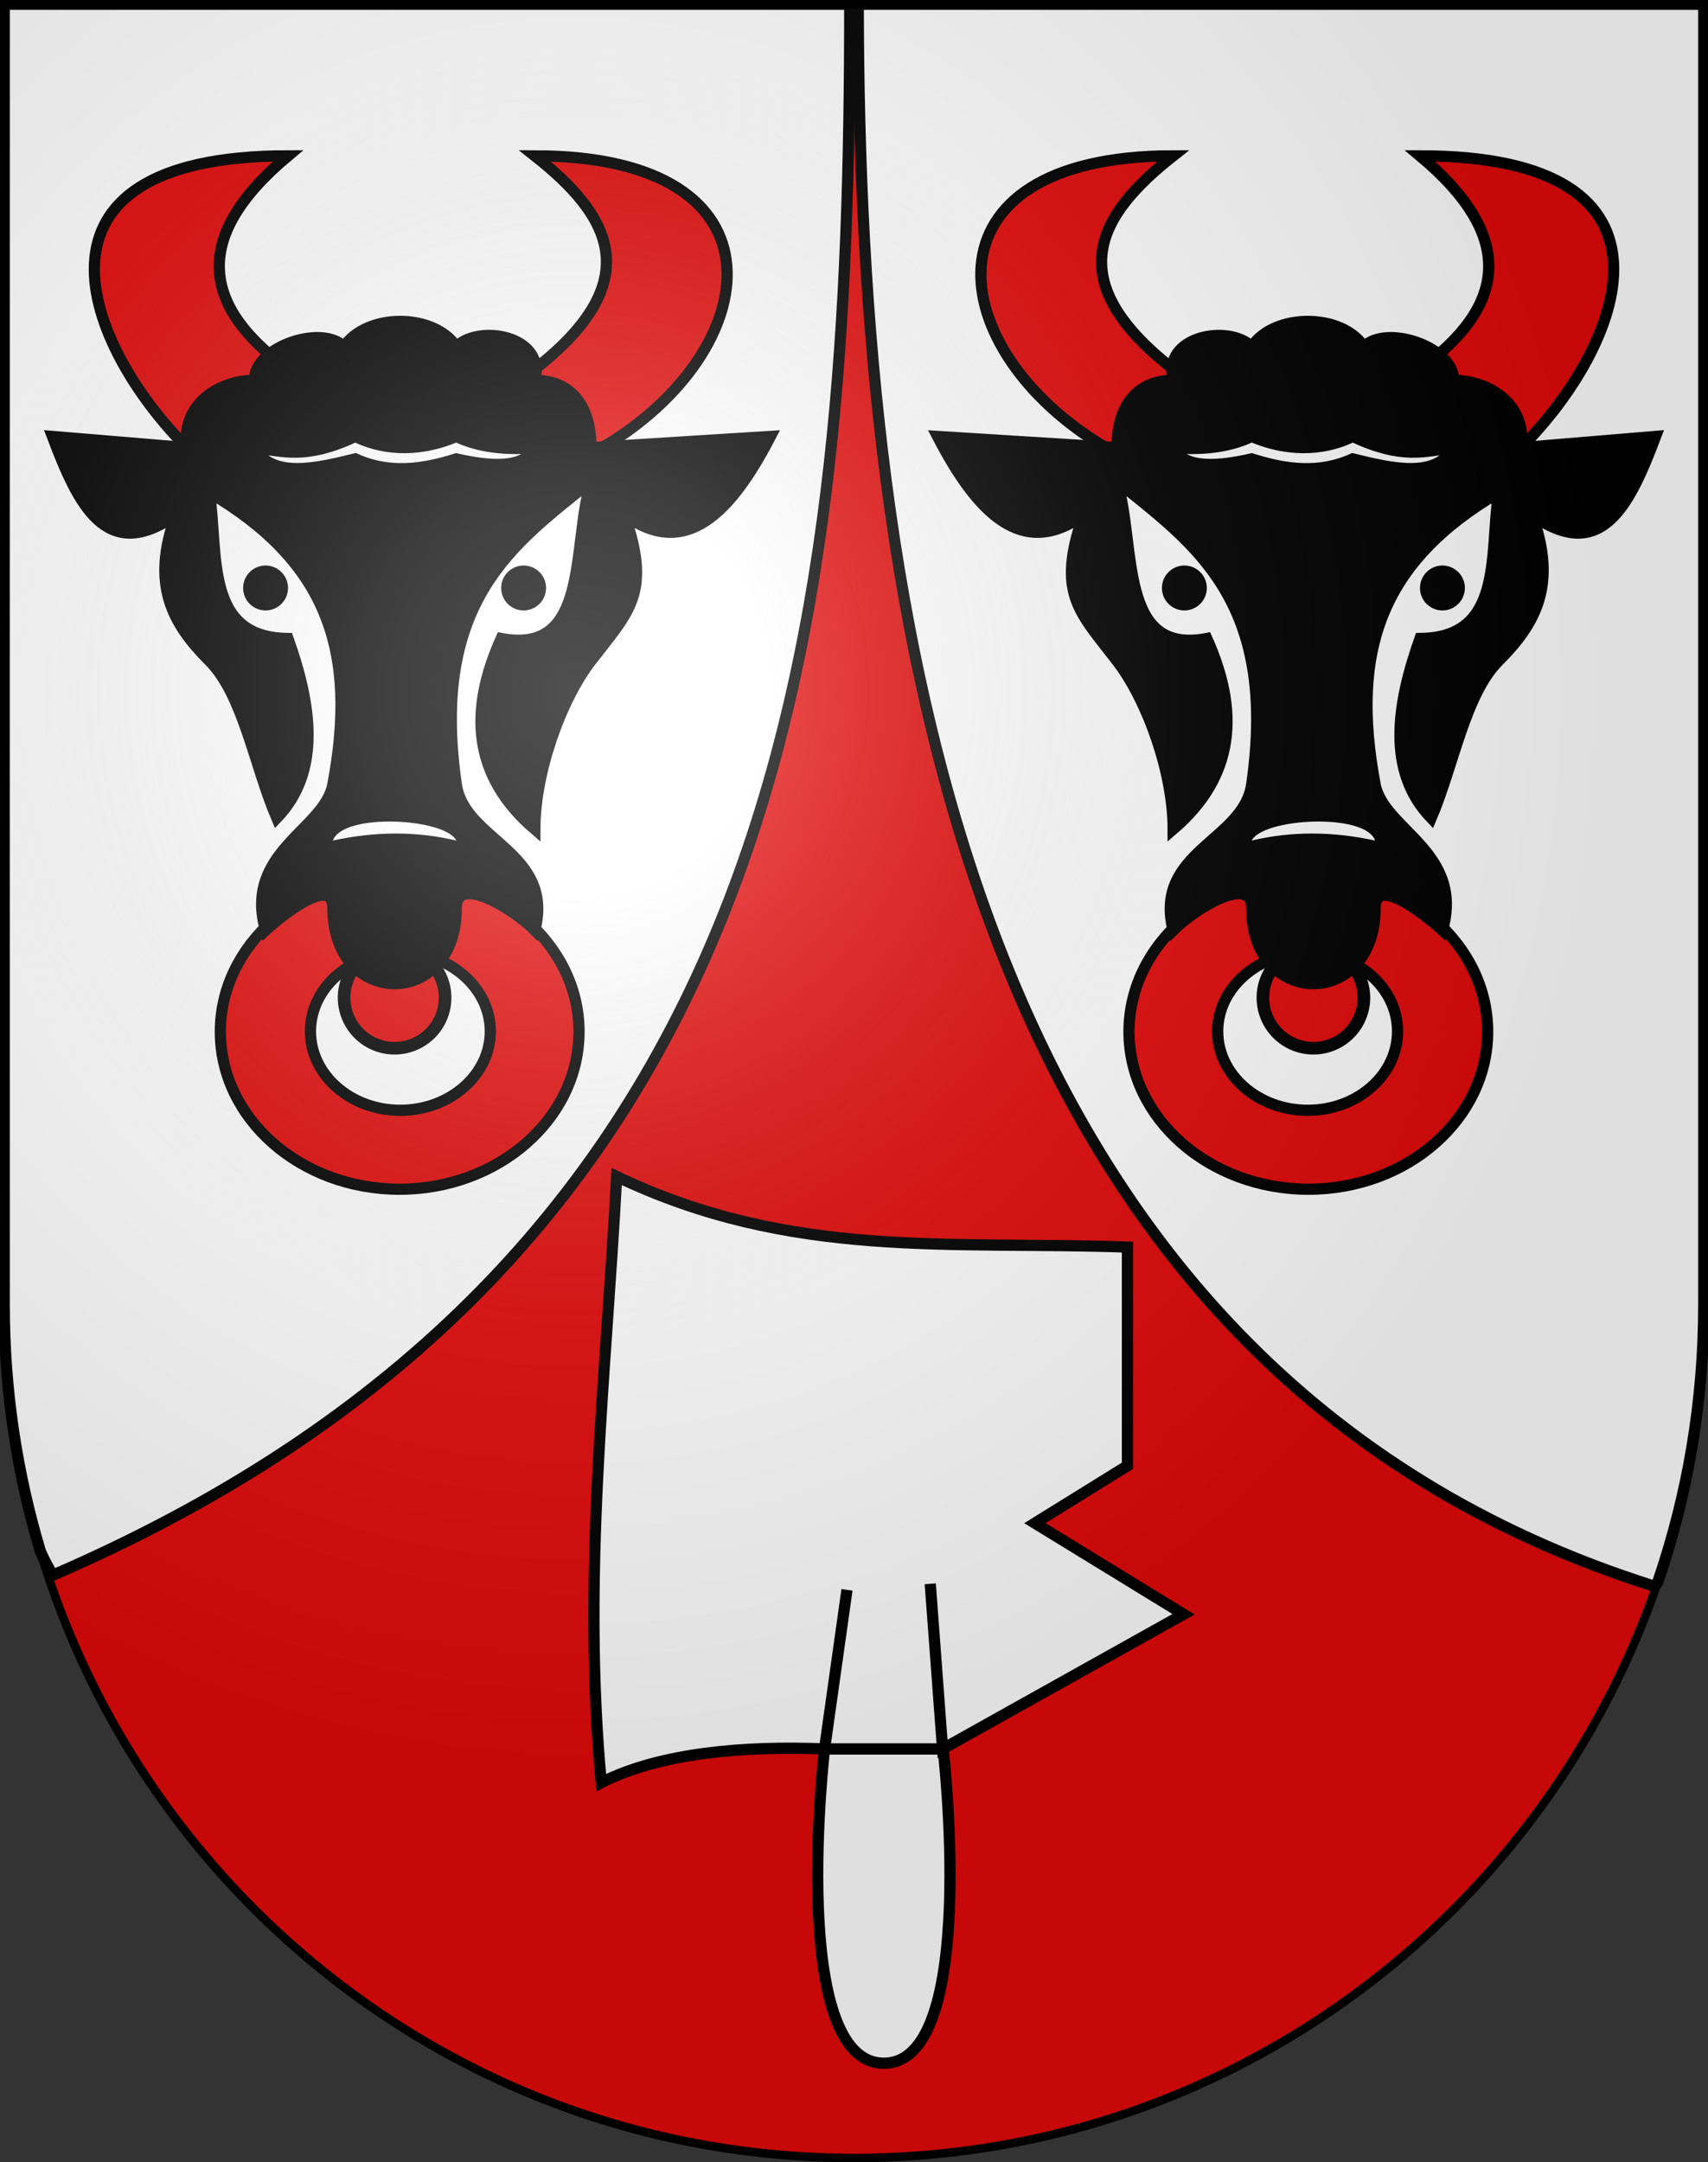 <?xml version="1.0" encoding="UTF-8" standalone="no"?>
<svg
   xmlns:dc="http://purl.org/dc/elements/1.1/"
   xmlns:cc="http://creativecommons.org/ns#"
   xmlns:rdf="http://www.w3.org/1999/02/22-rdf-syntax-ns#"
   xmlns:svg="http://www.w3.org/2000/svg"
   xmlns="http://www.w3.org/2000/svg"
   xmlns:xlink="http://www.w3.org/1999/xlink"
   xmlns:sodipodi="http://sodipodi.sourceforge.net/DTD/sodipodi-0.dtd"
   xmlns:inkscape="http://www.inkscape.org/namespaces/inkscape"
   height="763"
   width="603"
   version="1.0"
   id="svg20"
   sodipodi:version="0.32"
   inkscape:version="0.46"
   sodipodi:docname="Kirchdorf-coat of arms.svg"
   sodipodi:docbase="C:\Users\Camilo\Documents\Escudos de Suiza"
   inkscape:output_extension="org.inkscape.output.svg.inkscape">
  <rect width="100%" height="100%" fill="#333333" stroke="none"/>
  <defs
     id="defs29">
    <inkscape:perspective
       sodipodi:type="inkscape:persp3d"
       inkscape:vp_x="0 : 381.5 : 1"
       inkscape:vp_y="0 : 1000 : 0"
       inkscape:vp_z="603 : 381.5 : 1"
       inkscape:persp3d-origin="301.5 : 254.33333 : 1"
       id="perspective5149" />
    <linearGradient
       id="linearGradient2893">
      <stop
         style="stop-color:#ffffff;stop-opacity:0.314;"
         offset="0"
         id="stop2895" />
      <stop
         id="stop2897"
         offset="0.19"
         style="stop-color:#ffffff;stop-opacity:0.251;" />
      <stop
         style="stop-color:#6b6b6b;stop-opacity:0.125;"
         offset="0.6"
         id="stop2901" />
      <stop
         style="stop-color:#000000;stop-opacity:0.125;"
         offset="1"
         id="stop2899" />
    </linearGradient>
    <radialGradient
       inkscape:collect="always"
       xlink:href="#linearGradient2893"
       id="radialGradient3236"
       gradientUnits="userSpaceOnUse"
       gradientTransform="matrix(1.215,1.531577e-24,1.464684e-23,1.267,-839.192,-490.489)"
       cx="858.042"
       cy="579.933"
       fx="858.042"
       fy="579.933"
       r="300" />
    <inkscape:perspective
       id="perspective5197"
       inkscape:persp3d-origin="372.04724 : 350.78739 : 1"
       inkscape:vp_z="744.09448 : 526.18109 : 1"
       inkscape:vp_y="0 : 1000 : 0"
       inkscape:vp_x="0 : 526.18109 : 1"
       sodipodi:type="inkscape:persp3d" />
    <inkscape:perspective
       id="perspective3499"
       inkscape:persp3d-origin="372.04724 : 350.78739 : 1"
       inkscape:vp_z="744.09448 : 526.18109 : 1"
       inkscape:vp_y="0 : 1000 : 0"
       inkscape:vp_x="0 : 526.18109 : 1"
       sodipodi:type="inkscape:persp3d" />
  </defs>
  <sodipodi:namedview
     inkscape:window-height="720"
     inkscape:window-width="1280"
     inkscape:pageshadow="2"
     inkscape:pageopacity="0.0"
     guidetolerance="10.0"
     gridtolerance="10.0"
     objecttolerance="10.0"
     borderopacity="1.0"
     bordercolor="#666666"
     pagecolor="#ffffff"
     id="base"
     inkscape:zoom="0.5"
     inkscape:cx="603.93933"
     inkscape:cy="476.83624"
     inkscape:window-x="-8"
     inkscape:window-y="-8"
     inkscape:current-layer="layer2"
     showgrid="true"
     showguides="true">
    <inkscape:grid
       type="xygrid"
       id="grid5151" />
  </sodipodi:namedview>
  <g
     inkscape:groupmode="layer"
     id="layer1"
     inkscape:label="Fond écu"
     style="display:inline"
     sodipodi:insensitive="true">
    <path
       id="path1899"
       d="M 1.5,1.5 L 1.5,460.368 C 1.5,626.678 135.815,761.5 301.5,761.5 C 467.185,761.5 601.5,626.678 601.5,460.368 L 601.5,1.5 L 1.5,1.5 z"
       style="fill:#e20909;fill-opacity:1" />
  </g>
  <g
     inkscape:groupmode="layer"
     id="layer2"
     inkscape:label="Meubles"
     style="display:inline"
     sodipodi:insensitive="true">
    <path
       style="fill:#ffffff;fill-opacity:1;fill-rule:nonzero;stroke:#000000;stroke-width:3.961;stroke-linecap:butt;stroke-linejoin:miter;stroke-miterlimit:4;stroke-dasharray:none;stroke-opacity:1"
       d="M 291.103,617.155 C 291.103,617.155 278.181,728.052 312.037,728.052 C 345.894,728.052 332.972,617.155 332.972,617.155 L 291.103,617.155 z"
       id="path4299"
       sodipodi:nodetypes="czcc" />
    <path
       style="fill:#ffffff;fill-opacity:1;fill-rule:nonzero;stroke:#000000;stroke-width:3.961;stroke-linecap:butt;stroke-linejoin:miter;stroke-miterlimit:4;stroke-dasharray:none;stroke-opacity:1"
       d="M 365.361,537.482 L 398.039,517.233 L 398.039,440.066 C 335.064,437.837 279.33,444.561 217.712,415.165 C 213.932,486.353 205.415,555.429 212.266,629.037 C 233.011,618.483 262.918,616.018 291.103,617.155 L 299.025,561.015 L 291.103,617.155 L 332.769,617.155 L 328.419,558.884 L 332.769,617.155 L 417.842,569.628 L 365.361,537.482 z"
       id="path3525"
       sodipodi:nodetypes="ccccccccccccc" />
    <g
       id="g4468">
      <path
         id="path4322"
         d="M 303,1.5 C 303.291,218.855 340.969,483.287 584.281,559.812 C 584.634,559.283 584.968,558.728 585.312,558.156 C 595.799,527.49 601.5,494.612 601.5,460.375 L 601.5,1.5 L 303,1.5 z"
         style="fill:#ffffff;fill-opacity:1;fill-rule:nonzero;stroke:#000000;stroke-width:3.961;stroke-linecap:butt;stroke-linejoin:miter;stroke-miterlimit:4;stroke-dasharray:none;stroke-opacity:1" />
      <path
         id="path4348"
         d="M 1.5,1.5 L 1.5,460.375 C 1.5,490.666 5.992,519.891 14.281,547.469 C 15.683,550.652 17.132,553.432 18.719,555.812 C 279.76,443.084 299.965,219.156 300,1.5 L 1.5,1.5 z"
         style="fill:#ffffff;fill-opacity:1;fill-rule:nonzero;stroke:#000000;stroke-width:3.961;stroke-linecap:butt;stroke-linejoin:miter;stroke-miterlimit:4;stroke-dasharray:none;stroke-opacity:1" />
    </g>
    <g
       id="g4324"
       transform="matrix(3.961,0,0,3.961,-2453.586,-2234.47)">
      <path
         sodipodi:nodetypes="ccccccc"
         id="path4320"
         d="M 755,604 C 764,595 771,578 746,578 C 754.869,585.419 753.438,591.577 746,597 L 724,597 C 713.845,589.074 717.309,583.284 724,578 C 701,578 703.381,595.382 718,604 L 755,604 z"
         style="opacity:1;fill:#e20909;fill-opacity:1;fill-rule:nonzero;stroke:#000000;stroke-width:1;stroke-linecap:butt;stroke-linejoin:miter;stroke-miterlimit:4;stroke-dasharray:none;stroke-opacity:1" />
      <path
         id="path4303"
         d="M 736.062,642 C 727.234,642 720.063,648.294 720.062,656.031 C 720.062,663.769 727.234,670.063 736.062,670.062 C 744.891,670.062 752.031,663.769 752.031,656.031 C 752.031,648.294 744.891,642 736.062,642 z M 736,648.969 C 740.424,648.969 744,652.123 744,656 C 744,659.877 740.424,663.031 736,663.031 C 731.576,663.031 727.969,659.877 727.969,656 C 727.969,652.123 731.576,648.969 736,648.969 z"
         style="opacity:1;fill:#e20909;fill-opacity:1;fill-rule:nonzero;stroke:#000000;stroke-width:1;stroke-linecap:butt;stroke-linejoin:miter;stroke-miterlimit:4;stroke-dasharray:none;stroke-opacity:1" />
      <path
         transform="matrix(1.125,0,0,1.125,-91.5,-82.75)"
         d="M 740,654 A 4,4 0 1 1 732,654 A 4,4 0 1 1 740,654 z"
         sodipodi:ry="4"
         sodipodi:rx="4"
         sodipodi:cy="654"
         sodipodi:cx="736"
         id="path4308"
         style="opacity:1;fill:#e20909;fill-opacity:1;fill-rule:nonzero;stroke:#000000;stroke-width:1;stroke-linecap:butt;stroke-linejoin:miter;stroke-miterlimit:4;stroke-dasharray:none;stroke-opacity:1"
         sodipodi:type="arc" />
      <path
         sodipodi:nodetypes="cscccsccccccccccscccscccc"
         id="path4310"
         d="M 748,647 C 750,640 742.759,638.05 742,634 C 739.759,622.05 742.531,614.164 753,608 C 752.186,613.6 753.455,620.935 746,621 C 743.949,626.79 742.957,632.796 747,637 C 748.995,632.332 750,626 753,623 C 756.313,619.687 758.261,616.215 756,610 C 762.209,614.396 764.724,609.015 767,603 L 755,604 C 755.555,600.218 752.242,598.013 749,598 C 749,595 743,593 741,595 C 739,592 733,592 731,595 C 729,593 723,594 724,598 C 721,598 719,600 719,604 L 703,603 C 706.549,609.84 710.576,613.94 716,610 C 713.571,616.989 715.603,618.591 719,623 C 721.732,626.546 724,633 724,638 C 729.587,633.225 729.886,627.422 727,621 C 719.062,622.514 720.732,612.763 719,607 C 725.817,612.533 733.378,617.528 731,634 C 730.272,639.044 722.214,639.98 724,647 C 726,645 731,642 731,645 C 731,654 742,654 742,645 C 742,642 746.675,645.781 748,647 z"
         style="opacity:1;fill:#000000;fill-opacity:1;fill-rule:nonzero;stroke:#000000;stroke-width:1;stroke-linecap:butt;stroke-linejoin:miter;stroke-miterlimit:4;stroke-dasharray:none;stroke-opacity:1" />
      <path
         transform="translate(0.5,0)"
         d="M 749,616.5 A 1.5,1.5 0 1 1 746,616.5 A 1.5,1.5 0 1 1 749,616.5 z"
         sodipodi:ry="1.5"
         sodipodi:rx="1.5"
         sodipodi:cy="616.5"
         sodipodi:cx="747.5"
         id="path4312"
         style="opacity:1;fill:#000000;fill-opacity:1;fill-rule:nonzero;stroke:#000000;stroke-width:1;stroke-linecap:butt;stroke-linejoin:miter;stroke-miterlimit:4;stroke-dasharray:none;stroke-opacity:1"
         sodipodi:type="arc" />
      <path
         sodipodi:type="arc"
         style="opacity:1;fill:#000000;fill-opacity:1;fill-rule:nonzero;stroke:#000000;stroke-width:1;stroke-linecap:butt;stroke-linejoin:miter;stroke-miterlimit:4;stroke-dasharray:none;stroke-opacity:1"
         id="path4314"
         sodipodi:cx="747.5"
         sodipodi:cy="616.5"
         sodipodi:rx="1.5"
         sodipodi:ry="1.5"
         d="M 749,616.5 A 1.5,1.5 0 1 1 746,616.5 A 1.5,1.5 0 1 1 749,616.5 z"
         transform="translate(-22.5,0)" />
      <path
         sodipodi:nodetypes="ccc"
         id="path4316"
         d="M 731,639 C 734.5,638.167 738.167,638.167 742,639 C 741.121,636.499 732,637 731,639 z"
         style="opacity:1;fill:#ffffff;fill-opacity:1;fill-rule:nonzero;stroke:#ffffff;stroke-width:1;stroke-linecap:butt;stroke-linejoin:miter;stroke-miterlimit:4;stroke-dasharray:none;stroke-opacity:0" />
      <path
         sodipodi:nodetypes="ccccccc"
         id="path4318"
         d="M 724,604 C 726.649,604.22 729.017,603.946 731,603 C 734.744,604.593 737.919,604.027 740,603 C 744.453,605.081 746.423,604.306 749,604 C 747.404,606.807 743.418,605.835 740,605 C 737,606.363 734,605.954 731,605 C 728.27,605.622 725,606 724,604 z"
         style="opacity:1;fill:#ffffff;fill-opacity:1;fill-rule:nonzero;stroke:#000000;stroke-width:1;stroke-linecap:butt;stroke-linejoin:miter;stroke-miterlimit:4;stroke-dasharray:none;stroke-opacity:1" />
    </g>
    <g
       id="g4350"
       transform="matrix(-3.961,0,0,3.961,3056.586,-2234.47)">
      <path
         style="opacity:1;fill:#e20909;fill-opacity:1;fill-rule:nonzero;stroke:#000000;stroke-width:1;stroke-linecap:butt;stroke-linejoin:miter;stroke-miterlimit:4;stroke-dasharray:none;stroke-opacity:1"
         d="M 755,604 C 764,595 771,578 746,578 C 754.869,585.419 753.438,591.577 746,597 L 724,597 C 713.845,589.074 717.309,583.284 724,578 C 701,578 703.381,595.382 718,604 L 755,604 z"
         id="path4352"
         sodipodi:nodetypes="ccccccc" />
      <path
         style="opacity:1;fill:#e20909;fill-opacity:1;fill-rule:nonzero;stroke:#000000;stroke-width:1;stroke-linecap:butt;stroke-linejoin:miter;stroke-miterlimit:4;stroke-dasharray:none;stroke-opacity:1"
         d="M 736.062,642 C 727.234,642 720.063,648.294 720.062,656.031 C 720.062,663.769 727.234,670.063 736.062,670.062 C 744.891,670.062 752.031,663.769 752.031,656.031 C 752.031,648.294 744.891,642 736.062,642 z M 736,648.969 C 740.424,648.969 744,652.123 744,656 C 744,659.877 740.424,663.031 736,663.031 C 731.576,663.031 727.969,659.877 727.969,656 C 727.969,652.123 731.576,648.969 736,648.969 z"
         id="path4354" />
      <path
         sodipodi:type="arc"
         style="opacity:1;fill:#e20909;fill-opacity:1;fill-rule:nonzero;stroke:#000000;stroke-width:1;stroke-linecap:butt;stroke-linejoin:miter;stroke-miterlimit:4;stroke-dasharray:none;stroke-opacity:1"
         id="path4356"
         sodipodi:cx="736"
         sodipodi:cy="654"
         sodipodi:rx="4"
         sodipodi:ry="4"
         d="M 740,654 A 4,4 0 1 1 732,654 A 4,4 0 1 1 740,654 z"
         transform="matrix(1.125,0,0,1.125,-91.5,-82.75)" />
      <path
         style="opacity:1;fill:#000000;fill-opacity:1;fill-rule:nonzero;stroke:#000000;stroke-width:1;stroke-linecap:butt;stroke-linejoin:miter;stroke-miterlimit:4;stroke-dasharray:none;stroke-opacity:1"
         d="M 748,647 C 750,640 742.759,638.05 742,634 C 739.759,622.05 742.531,614.164 753,608 C 752.186,613.6 753.455,620.935 746,621 C 743.949,626.79 742.957,632.796 747,637 C 748.995,632.332 750,626 753,623 C 756.313,619.687 758.261,616.215 756,610 C 762.209,614.396 764.724,609.015 767,603 L 755,604 C 755.555,600.218 752.242,598.013 749,598 C 749,595 743,593 741,595 C 739,592 733,592 731,595 C 729,593 723,594 724,598 C 721,598 719,600 719,604 L 703,603 C 706.549,609.84 710.576,613.94 716,610 C 713.571,616.989 715.603,618.591 719,623 C 721.732,626.546 724,633 724,638 C 729.587,633.225 729.886,627.422 727,621 C 719.062,622.514 720.732,612.763 719,607 C 725.817,612.533 733.378,617.528 731,634 C 730.272,639.044 722.214,639.98 724,647 C 726,645 731,642 731,645 C 731,654 742,654 742,645 C 742,642 746.675,645.781 748,647 z"
         id="path4358"
         sodipodi:nodetypes="cscccsccccccccccscccscccc" />
      <path
         sodipodi:type="arc"
         style="opacity:1;fill:#000000;fill-opacity:1;fill-rule:nonzero;stroke:#000000;stroke-width:1;stroke-linecap:butt;stroke-linejoin:miter;stroke-miterlimit:4;stroke-dasharray:none;stroke-opacity:1"
         id="path4360"
         sodipodi:cx="747.5"
         sodipodi:cy="616.5"
         sodipodi:rx="1.5"
         sodipodi:ry="1.5"
         d="M 749,616.5 A 1.5,1.5 0 1 1 746,616.5 A 1.5,1.5 0 1 1 749,616.5 z"
         transform="translate(0.5,0)" />
      <path
         transform="translate(-22.5,0)"
         d="M 749,616.5 A 1.5,1.5 0 1 1 746,616.5 A 1.5,1.5 0 1 1 749,616.5 z"
         sodipodi:ry="1.5"
         sodipodi:rx="1.5"
         sodipodi:cy="616.5"
         sodipodi:cx="747.5"
         id="path4362"
         style="opacity:1;fill:#000000;fill-opacity:1;fill-rule:nonzero;stroke:#000000;stroke-width:1;stroke-linecap:butt;stroke-linejoin:miter;stroke-miterlimit:4;stroke-dasharray:none;stroke-opacity:1"
         sodipodi:type="arc" />
      <path
         style="opacity:1;fill:#ffffff;fill-opacity:1;fill-rule:nonzero;stroke:#ffffff;stroke-width:1;stroke-linecap:butt;stroke-linejoin:miter;stroke-miterlimit:4;stroke-dasharray:none;stroke-opacity:0"
         d="M 731,639 C 734.5,638.167 738.167,638.167 742,639 C 741.121,636.499 732,637 731,639 z"
         id="path4364"
         sodipodi:nodetypes="ccc" />
      <path
         style="opacity:1;fill:#ffffff;fill-opacity:1;fill-rule:nonzero;stroke:#000000;stroke-width:1;stroke-linecap:butt;stroke-linejoin:miter;stroke-miterlimit:4;stroke-dasharray:none;stroke-opacity:1"
         d="M 724,604 C 726.649,604.22 729.017,603.946 731,603 C 734.744,604.593 737.919,604.027 740,603 C 744.453,605.081 746.423,604.306 749,604 C 747.404,606.807 743.418,605.835 740,605 C 737,606.363 734,605.954 731,605 C 728.27,605.622 725,606 724,604 z"
         id="path4366"
         sodipodi:nodetypes="ccccccc" />
    </g>
  </g>
  <g
     inkscape:groupmode="layer"
     id="layer3"
     inkscape:label="Reflet final"
     style="display:inline"
     sodipodi:insensitive="true">
    <path
       style="fill:url(#radialGradient3236);fill-opacity:1"
       d="M 1.5,1.5 L 1.5,460.368 C 1.5,626.679 135.815,761.5 301.5,761.5 C 467.185,761.5 601.5,626.679 601.5,460.368 L 601.5,1.5 L 1.5,1.5 z "
       id="path2346" />
  </g>
  <g
     inkscape:groupmode="layer"
     id="layer4"
     inkscape:label="Contour final"
     style="display:inline"
     sodipodi:insensitive="true">
    <path
       style="fill:none;fill-opacity:1;stroke:#000000;stroke-width:3;stroke-miterlimit:4;stroke-dasharray:none;stroke-opacity:1"
       d="M 1.5,1.5 L 1.5,460.368 C 1.5,626.679 135.815,761.5 301.5,761.5 C 467.185,761.5 601.5,626.679 601.5,460.368 L 601.5,1.5 L 1.5,1.5 z"
       id="path3239" />
  </g>
</svg>
